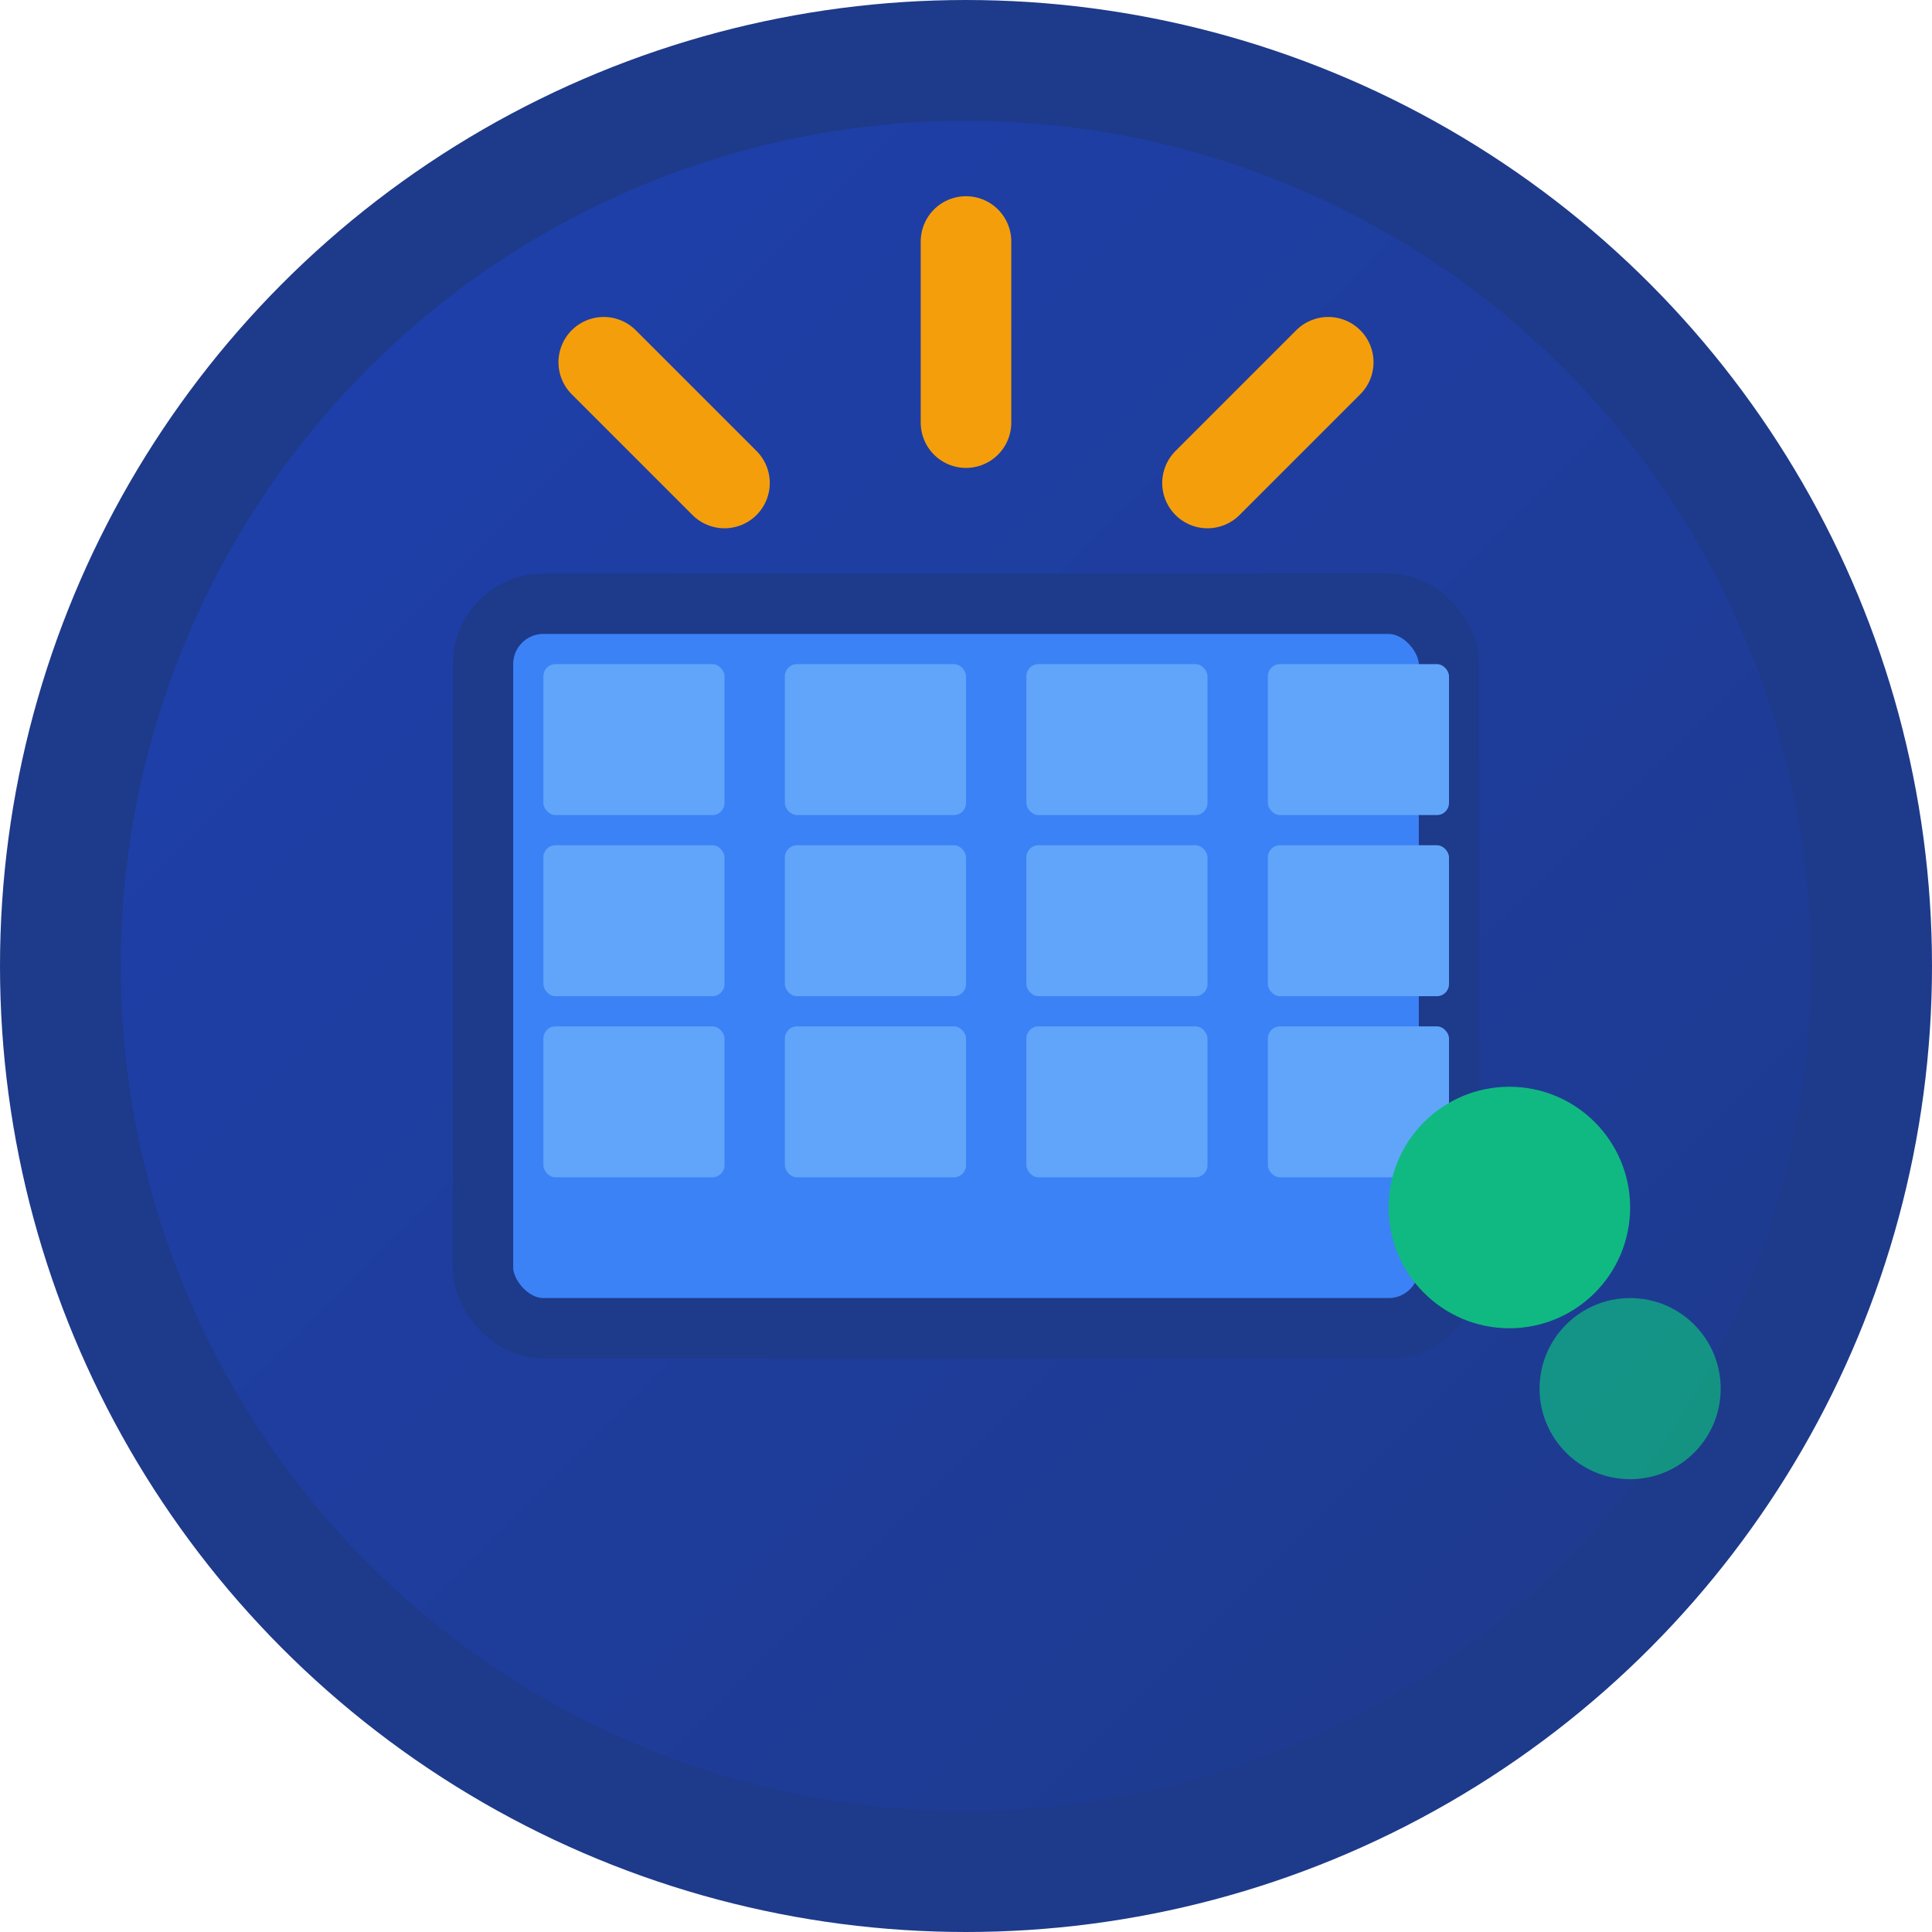 <svg width="32" height="32" viewBox="0 0 32 32" fill="none" xmlns="http://www.w3.org/2000/svg">
  <defs>
    <linearGradient id="faviconGradient" x1="0%" y1="0%" x2="100%" y2="100%">
      <stop offset="0%" style="stop-color:#1E40AF;stop-opacity:1" />
      <stop offset="100%" style="stop-color:#1E3A8A;stop-opacity:1" />
    </linearGradient>
  </defs>
  
  <!-- Background circle -->
  <circle cx="16" cy="16" r="15" fill="url(#faviconGradient)" stroke="#1E3A8A" stroke-width="2"/>
  
  <!-- Solar panel -->
  <rect x="8" y="10" width="16" height="12" fill="#3B82F6" rx="1" stroke="#1E3A8A" stroke-width="1"/>
  
  <!-- Solar cells -->
  <rect x="9" y="11" width="3" height="2.5" fill="#60A5FA" rx="0.2"/>
  <rect x="13" y="11" width="3" height="2.5" fill="#60A5FA" rx="0.2"/>
  <rect x="17" y="11" width="3" height="2.5" fill="#60A5FA" rx="0.2"/>
  <rect x="21" y="11" width="3" height="2.5" fill="#60A5FA" rx="0.2"/>
  
  <rect x="9" y="14" width="3" height="2.5" fill="#60A5FA" rx="0.2"/>
  <rect x="13" y="14" width="3" height="2.5" fill="#60A5FA" rx="0.2"/>
  <rect x="17" y="14" width="3" height="2.5" fill="#60A5FA" rx="0.2"/>
  <rect x="21" y="14" width="3" height="2.5" fill="#60A5FA" rx="0.2"/>
  
  <rect x="9" y="17" width="3" height="2.5" fill="#60A5FA" rx="0.2"/>
  <rect x="13" y="17" width="3" height="2.5" fill="#60A5FA" rx="0.2"/>
  <rect x="17" y="17" width="3" height="2.5" fill="#60A5FA" rx="0.2"/>
  <rect x="21" y="17" width="3" height="2.5" fill="#60A5FA" rx="0.2"/>
  
  <!-- Sun rays -->
  <g stroke="#F59E0B" stroke-width="1.5" stroke-linecap="round">
    <line x1="10" y1="6" x2="12" y2="8"/>
    <line x1="16" y1="4" x2="16" y2="7"/>
    <line x1="22" y1="6" x2="20" y2="8"/>
  </g>
  
  <!-- Energy indicator -->
  <circle cx="25" cy="20" r="2" fill="#10B981"/>
  <circle cx="27" cy="23" r="1.5" fill="#10B981" opacity="0.7"/>
</svg>